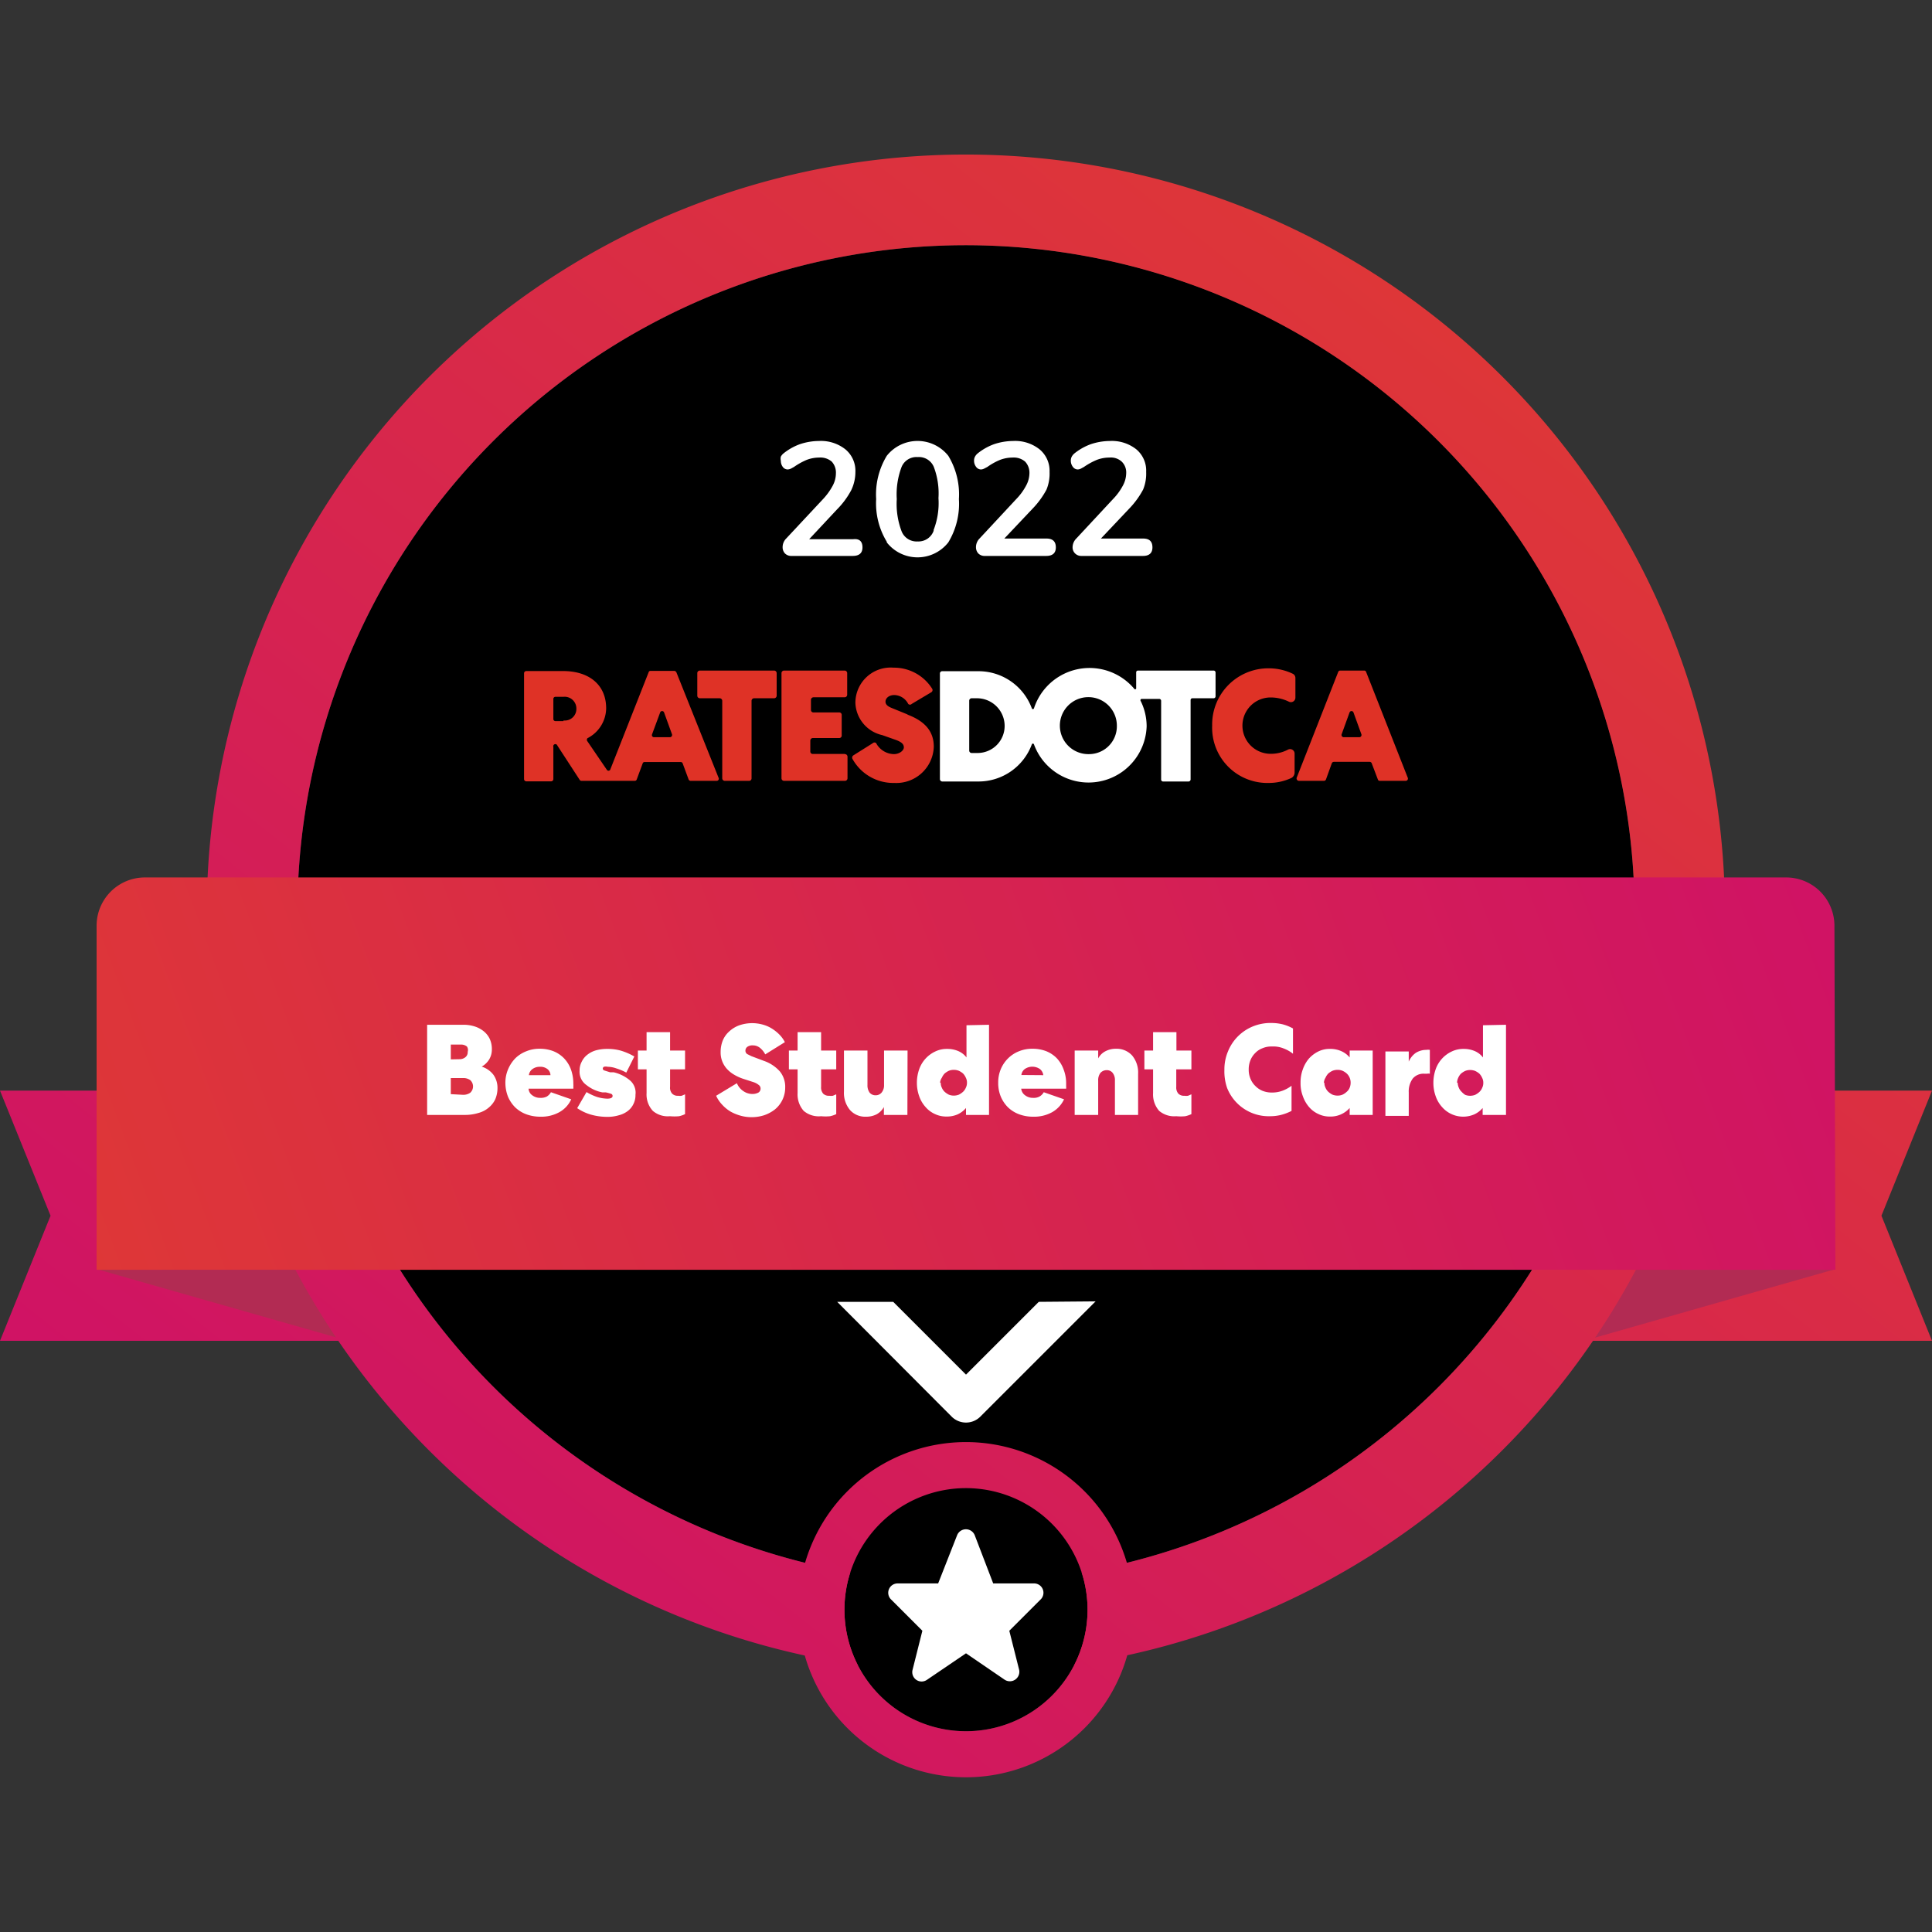 <svg id="Layer_1" data-name="Layer 1" xmlns="http://www.w3.org/2000/svg" xmlns:xlink="http://www.w3.org/1999/xlink" viewBox="0 0 120 120"><rect x="0" y="0" width="120" height="120" fill="#333333" stroke="none"/><defs><style>.cls-1{fill:none;}.cls-2{fill:url(#linear-gradient);}.cls-3{fill:#b22b53;}.cls-4{fill:url(#linear-gradient-2);}.cls-5{fill:url(#linear-gradient-3);}.cls-6{fill:#fff;}.cls-7{fill:url(#linear-gradient-4);}.cls-8{fill:url(#linear-gradient-5);}.cls-9{fill:#df3226;}.cls-10{clip-path:url(#clip-path);}</style><linearGradient id="linear-gradient" x1="57.91" y1="142.74" x2="140.37" y2="38.82" gradientUnits="userSpaceOnUse"><stop offset="0" stop-color="#ce0f69"/><stop offset="1" stop-color="#e03c31"/></linearGradient><linearGradient id="linear-gradient-2" x1="-3.73" y1="93.83" x2="78.73" y2="-10.08" xlink:href="#linear-gradient"/><linearGradient id="linear-gradient-3" x1="17.32" y1="110.54" x2="99.78" y2="6.62" xlink:href="#linear-gradient"/><linearGradient id="linear-gradient-4" x1="38.37" y1="127.24" x2="120.83" y2="23.32" xlink:href="#linear-gradient"/><linearGradient id="linear-gradient-5" x1="121.3" y1="44.34" x2="-5.33" y2="91.48" xlink:href="#linear-gradient"/><clipPath id="clip-path"><rect class="cls-1" x="32.55" y="41.51" width="54.9" height="7.12"/></clipPath></defs><polygon class="cls-2" points="98.38 83.28 120 83.28 116.86 75.51 120 67.74 102.51 67.74 98.38 83.28"/><polygon class="cls-3" points="98.38 78.85 113.92 78.85 98.38 83.28 98.38 78.85"/><polygon class="cls-4" points="17.49 67.74 0 67.74 3.14 75.51 0 83.28 21.62 83.28 17.49 67.74"/><polygon class="cls-3" points="21.62 83.28 6.08 78.85 21.62 78.85 21.62 83.28"/><circle cx="60" cy="56.76" r="41.53"/><path class="cls-5" d="M60,103.9a47.15,47.15,0,1,1,47.14-47.14A47.2,47.2,0,0,1,60,103.9Zm0-88.67a41.53,41.53,0,1,0,41.53,41.53A41.58,41.58,0,0,0,60,15.23Z"/><path class="cls-6" d="M53.57,34c0,.35-.2.53-.61.53H49.17a.55.55,0,0,1-.42-.16.56.56,0,0,1-.14-.38.76.76,0,0,1,.22-.54L51.12,31a3.92,3.92,0,0,0,.61-.85,1.64,1.64,0,0,0,.19-.76,1,1,0,0,0-.26-.72,1.09,1.09,0,0,0-.78-.25,2.17,2.17,0,0,0-.79.15,4.25,4.25,0,0,0-.77.43l-.2.11a.53.53,0,0,1-.2.05.38.38,0,0,1-.3-.16.62.62,0,0,1-.12-.38.53.53,0,0,1,0-.26.7.7,0,0,1,.18-.21,3.57,3.57,0,0,1,1-.56,3.81,3.81,0,0,1,1.19-.2,2.44,2.44,0,0,1,1.64.52,1.73,1.73,0,0,1,.62,1.4,2.61,2.61,0,0,1-.26,1.14,5.1,5.1,0,0,1-.89,1.2l-1.72,1.84H53C53.37,33.45,53.57,33.62,53.57,34Z"/><path class="cls-6" d="M55.08,33.65A4.58,4.58,0,0,1,54.42,31a4.63,4.63,0,0,1,.66-2.69,2.44,2.44,0,0,1,3.82,0A4.63,4.63,0,0,1,59.56,31a4.63,4.63,0,0,1-.66,2.69,2.43,2.43,0,0,1-3.82,0Zm2.9-.71a4.62,4.62,0,0,0,.31-2A4.64,4.64,0,0,0,58,29a1,1,0,0,0-1-.61A1,1,0,0,0,56,29a4.81,4.81,0,0,0-.3,2,4.81,4.81,0,0,0,.3,2,1,1,0,0,0,1,.63A1,1,0,0,0,58,32.94Z"/><path class="cls-6" d="M65.58,34c0,.35-.2.53-.6.53H61.17a.54.54,0,0,1-.41-.16.56.56,0,0,1-.14-.38.76.76,0,0,1,.22-.54L63.12,31a3.68,3.68,0,0,0,.62-.85,1.66,1.66,0,0,0,.2-.76,1,1,0,0,0-.27-.72,1.08,1.08,0,0,0-.77-.25,2.18,2.18,0,0,0-.8.15,3.94,3.94,0,0,0-.77.43l-.21.11a.46.46,0,0,1-.2.05.38.38,0,0,1-.29-.16.62.62,0,0,1-.13-.38.53.53,0,0,1,.06-.26.7.7,0,0,1,.18-.21,3.57,3.57,0,0,1,1-.56,3.81,3.81,0,0,1,1.19-.2,2.44,2.44,0,0,1,1.64.52,1.73,1.73,0,0,1,.62,1.4A2.61,2.61,0,0,1,65,30.41a5.31,5.31,0,0,1-.88,1.2l-1.74,1.84H65Q65.58,33.45,65.58,34Z"/><path class="cls-6" d="M71.58,34c0,.35-.2.53-.59.53H67.18a.54.54,0,0,1-.41-.16.52.52,0,0,1-.15-.38.78.78,0,0,1,.23-.54L69.13,31a3.68,3.68,0,0,0,.62-.85,1.66,1.66,0,0,0,.2-.76.93.93,0,0,0-.28-.72,1,1,0,0,0-.76-.25,2.18,2.18,0,0,0-.8.15,4.32,4.32,0,0,0-.78.43l-.2.11a.46.46,0,0,1-.2.05.38.38,0,0,1-.29-.16.62.62,0,0,1-.13-.38.53.53,0,0,1,.06-.26.7.7,0,0,1,.18-.21,3.57,3.57,0,0,1,1-.56,3.81,3.81,0,0,1,1.19-.2,2.44,2.44,0,0,1,1.64.52,1.72,1.72,0,0,1,.61,1.4A2.6,2.6,0,0,1,71,30.41a5.31,5.31,0,0,1-.88,1.2l-1.74,1.84H71C71.38,33.45,71.58,33.62,71.58,34Z"/><path d="M60,92.43A7.55,7.55,0,1,0,67.55,100,7.56,7.56,0,0,0,60,92.43Z"/><path class="cls-7" d="M60,89.57A10.41,10.41,0,1,0,70.41,100,10.42,10.42,0,0,0,60,89.57ZM67.55,100A7.55,7.55,0,1,1,60,92.43,7.56,7.56,0,0,1,67.55,100Z"/><path class="cls-6" d="M64.63,99.35l-1.94,1.94.61,2.42a.59.59,0,0,1-.9.62L60,102.69l-2.43,1.65a.58.58,0,0,1-.89-.62l.61-2.43-1.94-1.94a.58.58,0,0,1,.41-1h2.51l1.18-3a.59.59,0,0,1,1.09,0l1.15,3h2.51A.58.58,0,0,1,64.63,99.35Z"/><path class="cls-6" d="M64.52,80.86,60,85.38l-4.52-4.52H52L59.12,88a1.26,1.26,0,0,0,1.76,0l7.17-7.17Z"/><path class="cls-8" d="M114,78.87H6V57.5a3,3,0,0,1,3-3H110.94a3,3,0,0,1,3,3Z"/><path class="cls-6" d="M67.65,46.84a1.77,1.77,0,1,1,1.72-1.77,1.73,1.73,0,0,1-1.72,1.77m-6.93-.07h-.37a.15.15,0,0,1-.15-.14V43.52a.15.15,0,0,1,.15-.15h.33A1.72,1.72,0,0,1,62.4,45.1a1.68,1.68,0,0,1-1.68,1.67M75.5,43.25V41.77a.12.12,0,0,0-.12-.12h-4.7a.11.11,0,0,0-.11.12v1a.07.07,0,0,1-.13,0A3.63,3.63,0,0,0,64.22,44a.07.07,0,0,1-.13,0,3.53,3.53,0,0,0-3.33-2.31H58.52a.14.14,0,0,0-.14.15v6.55a.15.15,0,0,0,.14.15h2.24a3.53,3.53,0,0,0,3.33-2.31.07.07,0,0,1,.13,0,3.61,3.61,0,0,0,7-1.12,3.55,3.55,0,0,0-.38-1.59.08.08,0,0,1,.07-.11H72a.12.12,0,0,1,.12.12v4.89a.12.12,0,0,0,.12.12h1.59a.13.13,0,0,0,.12-.12V43.49a.11.11,0,0,1,.11-.12h1.32a.12.12,0,0,0,.12-.12"/><path class="cls-9" d="M41.62,45.79h-1a.13.13,0,0,1-.12-.18L41,44.26a.13.13,0,0,1,.25,0l.49,1.35a.14.14,0,0,1-.13.18m-6.61-1H34.5a.13.13,0,0,1-.13-.14V43.42a.13.13,0,0,1,.13-.14H35a.73.73,0,0,1,.8.74.72.72,0,0,1-.8.73m7-3a.13.13,0,0,0-.12-.08H40.4a.11.11,0,0,0-.11.08L37.9,47.81a.12.12,0,0,1-.21,0l-1.2-1.76a.15.15,0,0,1,0-.2A2.12,2.12,0,0,0,37.65,44c0-1.49-1.09-2.32-2.67-2.32H32.69a.14.14,0,0,0-.14.14v6.57a.14.14,0,0,0,.14.14h1.54a.14.14,0,0,0,.14-.14v-2a.13.13,0,0,1,.25-.08L36,48.43a.14.14,0,0,0,.11.07h3.33a.13.13,0,0,0,.11-.09l.37-1a.12.12,0,0,1,.11-.08h2.25a.13.13,0,0,1,.12.08l.37,1a.14.14,0,0,0,.12.09h1.63a.13.13,0,0,0,.12-.17L42,41.73Z"/><path class="cls-9" d="M48.08,41.65H43.46a.16.16,0,0,0-.15.16v1.4a.16.16,0,0,0,.15.16H44.7a.16.16,0,0,1,.16.16v4.81a.16.16,0,0,0,.15.16h1.52a.15.15,0,0,0,.15-.16V43.53a.16.16,0,0,1,.16-.16h1.24a.16.16,0,0,0,.16-.16v-1.4a.16.16,0,0,0-.16-.16"/><path class="cls-9" d="M52.48,46.83h-2a.15.15,0,0,1-.15-.15V46a.16.16,0,0,1,.15-.16h1.65a.15.15,0,0,0,.15-.15V44.4a.15.15,0,0,0-.15-.15H50.52a.15.15,0,0,1-.15-.15v-.63a.16.16,0,0,1,.15-.16h1.94a.16.16,0,0,0,.16-.15V41.8a.16.16,0,0,0-.16-.15H48.7a.16.16,0,0,0-.16.15v6.54a.16.16,0,0,0,.16.16h3.78a.16.16,0,0,0,.16-.16V47a.16.16,0,0,0-.16-.16"/><path class="cls-9" d="M56.38,44.38,55.45,44c-.26-.1-.45-.21-.45-.42s.21-.41.55-.41a1,1,0,0,1,.86.55.15.15,0,0,0,.22,0L57.84,43a.16.16,0,0,0,.06-.22,2.8,2.8,0,0,0-2.4-1.31,2.19,2.19,0,0,0-2.37,2.19,2.13,2.13,0,0,0,1.67,2l.82.29c.37.13.52.27.52.47s-.28.42-.62.42a1.28,1.28,0,0,1-1.1-.68.15.15,0,0,0-.21,0L53,46.92a.17.17,0,0,0-.05.22,2.9,2.9,0,0,0,2.6,1.49A2.33,2.33,0,0,0,58,46.38c0-.94-.53-1.58-1.65-2"/><g class="cls-10"><path class="cls-9" d="M80,46.56a2.27,2.27,0,0,1-1.08.26,1.75,1.75,0,0,1,0-3.5,2.61,2.61,0,0,1,1.13.26.28.28,0,0,0,.41-.25V42.11a.29.29,0,0,0-.16-.26,3.44,3.44,0,0,0-1.48-.34,3.49,3.49,0,0,0-3.53,3.56,3.43,3.43,0,0,0,3.52,3.56,3.32,3.32,0,0,0,1.38-.3.38.38,0,0,0,.22-.34V46.82a.28.28,0,0,0-.41-.26"/><path class="cls-9" d="M84.46,45.79h-1a.14.14,0,0,1-.13-.18l.49-1.35a.13.13,0,0,1,.25,0l.49,1.35a.14.14,0,0,1-.12.18m3,2.52-2.59-6.58a.12.12,0,0,0-.12-.08H83.24a.13.13,0,0,0-.12.08l-2.57,6.55a.15.15,0,0,0,.13.22h1.56a.14.14,0,0,0,.12-.09l.36-1a.14.14,0,0,1,.12-.09h2.24a.14.14,0,0,1,.12.09l.38,1a.12.12,0,0,0,.12.09h1.62a.14.14,0,0,0,.12-.19"/></g><path class="cls-6" d="M26.53,63.65h2.23a2.3,2.3,0,0,1,.71.1,1.72,1.72,0,0,1,.57.3,1.37,1.37,0,0,1,.38.48,1.51,1.51,0,0,1,.13.65,1.19,1.19,0,0,1-.17.63,1.29,1.29,0,0,1-.46.44,1.47,1.47,0,0,1,.73.51,1.4,1.4,0,0,1,.25.82,1.75,1.75,0,0,1-.14.7,1.48,1.48,0,0,1-.41.52,1.62,1.62,0,0,1-.64.33,2.84,2.84,0,0,1-.86.12H26.53Zm2,2.14a.57.57,0,0,0,.37-.12.39.39,0,0,0,.15-.34A.38.38,0,0,0,29,65a.57.57,0,0,0-.37-.12H28v.92ZM28.75,68a.74.74,0,0,0,.46-.13.53.53,0,0,0,0-.78.74.74,0,0,0-.46-.13H28v1Z"/><path class="cls-6" d="M35.48,68.28a1.74,1.74,0,0,1-.74.8,2.3,2.3,0,0,1-1.17.28,2.5,2.5,0,0,1-.88-.15,2,2,0,0,1-.69-.43,2.08,2.08,0,0,1-.45-.67,2.39,2.39,0,0,1-.16-.86,2.14,2.14,0,0,1,.17-.84,2.23,2.23,0,0,1,.44-.67,2,2,0,0,1,.68-.44,2.13,2.13,0,0,1,.84-.16,2.34,2.34,0,0,1,.85.15,1.91,1.91,0,0,1,.66.44,2,2,0,0,1,.43.69,2.57,2.57,0,0,1,.15.9.91.91,0,0,1,0,.17.53.53,0,0,1,0,.13H32.83a.53.53,0,0,0,.23.41.79.79,0,0,0,.5.16.82.82,0,0,0,.4-.08.75.75,0,0,0,.26-.27Zm-1.29-1.5A.49.49,0,0,0,34,66.4a.71.71,0,0,0-.47-.14.75.75,0,0,0-.47.15.54.54,0,0,0-.21.37Z"/><path class="cls-6" d="M39.47,68a1.21,1.21,0,0,1-.13.58A1.17,1.17,0,0,1,39,69a1.54,1.54,0,0,1-.56.27,2.45,2.45,0,0,1-.74.1,3.73,3.73,0,0,1-1-.14,3,3,0,0,1-.85-.4l.58-1a3.41,3.41,0,0,0,.64.3,2.33,2.33,0,0,0,.65.11c.22,0,.33-.06.33-.17a.14.14,0,0,0-.09-.13,3.32,3.32,0,0,0-.33-.09l-.21,0a2.25,2.25,0,0,1-1-.46A1,1,0,0,1,36,66.5a1.12,1.12,0,0,1,.13-.55,1.18,1.18,0,0,1,.34-.43,1.54,1.54,0,0,1,.54-.28,2.6,2.6,0,0,1,.71-.09,3,3,0,0,1,.85.11,3.94,3.94,0,0,1,.83.36l-.5,1a3.57,3.57,0,0,0-.62-.26,1.64,1.64,0,0,0-.54-.1.45.45,0,0,0-.23,0,.13.13,0,0,0-.07.12.13.13,0,0,0,.1.11l.35.11.22,0a2.42,2.42,0,0,1,1,.49A1,1,0,0,1,39.47,68Z"/><path class="cls-6" d="M41.62,64.11v1.14h.93v1.17h-.93V67.5a.55.55,0,0,0,.13.43.48.48,0,0,0,.37.13.78.78,0,0,0,.22,0l.21-.09v1.23a1.74,1.74,0,0,1-.37.13,3.1,3.1,0,0,1-.57,0A1.43,1.43,0,0,1,40.55,69a1.5,1.5,0,0,1-.39-1.11V66.42h-.54V65.25h.54V64.11Z"/><path class="cls-6" d="M45.77,67.28a1.08,1.08,0,0,0,.4.49,1,1,0,0,0,.56.18.8.8,0,0,0,.36-.08.28.28,0,0,0,.15-.26.26.26,0,0,0-.1-.21,1,1,0,0,0-.32-.18L46.14,67a2.89,2.89,0,0,1-.56-.26,1.92,1.92,0,0,1-.44-.36,1.53,1.53,0,0,1-.28-.46,1.5,1.5,0,0,1-.1-.58,1.9,1.9,0,0,1,.14-.73,1.54,1.54,0,0,1,.41-.56,1.83,1.83,0,0,1,.62-.37,2.46,2.46,0,0,1,1.41-.05,2.13,2.13,0,0,1,.56.23,2.57,2.57,0,0,1,.49.38,1.88,1.88,0,0,1,.36.49l-1.22.76a1.26,1.26,0,0,0-.32-.4.7.7,0,0,0-.46-.16.54.54,0,0,0-.33.09.29.29,0,0,0-.12.24.25.25,0,0,0,.11.21l.26.13.77.29a2.36,2.36,0,0,1,1,.66,1.51,1.51,0,0,1,.33,1,1.75,1.75,0,0,1-.64,1.36,2.28,2.28,0,0,1-.67.36,2.54,2.54,0,0,1-.78.12,2.52,2.52,0,0,1-.67-.09,2.78,2.78,0,0,1-.62-.25,2.28,2.28,0,0,1-.52-.42,2.06,2.06,0,0,1-.39-.57Z"/><path class="cls-6" d="M51,64.11v1.14h.94v1.17H51V67.5a.59.59,0,0,0,.13.43.5.5,0,0,0,.38.13.83.83,0,0,0,.22,0l.21-.09v1.23a1.85,1.85,0,0,1-.38.13,2.9,2.9,0,0,1-.56,0A1.45,1.45,0,0,1,49.92,69a1.54,1.54,0,0,1-.38-1.11V66.42H49V65.25h.54V64.11Z"/><path class="cls-6" d="M56.36,69.25H54.9v-.49a1.14,1.14,0,0,1-.45.45,1.4,1.4,0,0,1-.66.15,1.26,1.26,0,0,1-1-.42,1.66,1.66,0,0,1-.37-1.15V65.25h1.46v2.14a.77.77,0,0,0,.13.47.47.47,0,0,0,.38.17.47.47,0,0,0,.37-.17.71.71,0,0,0,.15-.48V65.25h1.46Z"/><path class="cls-6" d="M61.43,63.65v5.6H60v-.43a1.49,1.49,0,0,1-.53.4,1.65,1.65,0,0,1-.68.13,1.63,1.63,0,0,1-.73-.16,1.66,1.66,0,0,1-.58-.44,1.94,1.94,0,0,1-.39-.67,2.45,2.45,0,0,1-.14-.83,2.54,2.54,0,0,1,.14-.83,1.92,1.92,0,0,1,1-1.11,1.63,1.63,0,0,1,.73-.16,1.73,1.73,0,0,1,.69.13,1.28,1.28,0,0,1,.52.4v-2Zm-3,3.6a.67.67,0,0,0,.07.31.74.74,0,0,0,.17.25,1.2,1.2,0,0,0,.26.18.81.81,0,0,0,.31.06.87.87,0,0,0,.32-.06,1.2,1.2,0,0,0,.26-.18.74.74,0,0,0,.17-.25.67.67,0,0,0,.07-.31.64.64,0,0,0-.07-.31.9.9,0,0,0-.17-.26,1.17,1.17,0,0,0-.26-.17.87.87,0,0,0-.32-.06.81.81,0,0,0-.31.06,1.17,1.17,0,0,0-.26.17.9.9,0,0,0-.17.26A.64.64,0,0,0,58.39,67.25Z"/><path class="cls-6" d="M66.09,68.28a1.79,1.79,0,0,1-.74.8,2.3,2.3,0,0,1-1.17.28,2.46,2.46,0,0,1-.88-.15,2,2,0,0,1-.69-.43,2.08,2.08,0,0,1-.45-.67,2.2,2.2,0,0,1-.16-.86,2.13,2.13,0,0,1,.16-.84,2.08,2.08,0,0,1,.45-.67,2,2,0,0,1,.67-.44,2.15,2.15,0,0,1,.85-.16,2.34,2.34,0,0,1,.85.15,1.91,1.91,0,0,1,.66.44,2,2,0,0,1,.42.69,2.36,2.36,0,0,1,.16.9c0,.06,0,.12,0,.17a.53.53,0,0,1,0,.13H63.43a.57.57,0,0,0,.24.41.79.79,0,0,0,.5.16.75.75,0,0,0,.39-.08.7.7,0,0,0,.27-.27Zm-1.29-1.5a.56.56,0,0,0-.21-.38.83.83,0,0,0-.94,0,.54.54,0,0,0-.21.37Z"/><path class="cls-6" d="M68.21,69.25H66.75v-4h1.46v.49a1.05,1.05,0,0,1,.46-.45,1.38,1.38,0,0,1,.65-.15,1.3,1.3,0,0,1,1,.42,1.66,1.66,0,0,1,.37,1.15v2.54H69.25V67.11a.71.71,0,0,0-.14-.47.45.45,0,0,0-.37-.17.51.51,0,0,0-.39.17.74.74,0,0,0-.14.48Z"/><path class="cls-6" d="M73.07,64.11v1.14H74v1.17h-.94V67.5a.59.59,0,0,0,.13.43.5.5,0,0,0,.38.13.83.83,0,0,0,.22,0l.21-.09v1.23a1.85,1.85,0,0,1-.38.13,2.9,2.9,0,0,1-.56,0A1.45,1.45,0,0,1,72,69a1.54,1.54,0,0,1-.38-1.11V66.42h-.54V65.25h.54V64.11Z"/><path class="cls-6" d="M76.05,66.45a2.86,2.86,0,0,1,.22-1.14,2.81,2.81,0,0,1,1.53-1.55A2.91,2.91,0,0,1,79,63.54a3,3,0,0,1,.66.08,2.76,2.76,0,0,1,.65.26v1.57a2.12,2.12,0,0,0-.56-.32A1.69,1.69,0,0,0,79,65a1.38,1.38,0,0,0-.59.11,1.19,1.19,0,0,0-.45.3,1.31,1.31,0,0,0-.3.46,1.5,1.5,0,0,0-.1.56,1.42,1.42,0,0,0,.1.55,1.31,1.31,0,0,0,.3.46,1.34,1.34,0,0,0,.45.31,1.55,1.55,0,0,0,.59.11,1.88,1.88,0,0,0,.65-.11,2.29,2.29,0,0,0,.57-.31V69a3,3,0,0,1-.7.26,2.81,2.81,0,0,1-.62.07,2.78,2.78,0,0,1-2.68-1.75A3.11,3.11,0,0,1,76.05,66.45Z"/><path class="cls-6" d="M85.26,65.25v4H83.83v-.43a1.57,1.57,0,0,1-1.23.53,1.58,1.58,0,0,1-.72-.16,1.66,1.66,0,0,1-.58-.44,2.09,2.09,0,0,1-.38-.67,2.23,2.23,0,0,1-.14-.83,2.3,2.3,0,0,1,.14-.83,2.09,2.09,0,0,1,.38-.67,1.94,1.94,0,0,1,.58-.44,1.58,1.58,0,0,1,.72-.16,1.67,1.67,0,0,1,.69.13,1.41,1.41,0,0,1,.54.4v-.43Zm-3,2a.67.67,0,0,0,.07.31.74.74,0,0,0,.17.25,1.2,1.2,0,0,0,.26.18.87.87,0,0,0,.32.06.78.78,0,0,0,.31-.06,1,1,0,0,0,.26-.18.64.64,0,0,0,.18-.25.81.81,0,0,0,.06-.31.78.78,0,0,0-.06-.31.76.76,0,0,0-.18-.26,1,1,0,0,0-.26-.17.78.78,0,0,0-.31-.06.87.87,0,0,0-.32.06,1.17,1.17,0,0,0-.26.17.9.9,0,0,0-.17.26A.64.64,0,0,0,82.23,67.25Z"/><path class="cls-6" d="M88.81,66.69a.53.53,0,0,0-.17,0l-.18,0a.87.87,0,0,0-.71.3,1.35,1.35,0,0,0-.25.86v1.46H86.05v-4H87.5v.63a1.29,1.29,0,0,1,.43-.54,1.22,1.22,0,0,1,.66-.19.69.69,0,0,1,.22,0Z"/><path class="cls-6" d="M93.54,63.65v5.6H92.09v-.43a1.49,1.49,0,0,1-.53.4,1.74,1.74,0,0,1-2-.47,1.94,1.94,0,0,1-.39-.67,2.45,2.45,0,0,1-.14-.83,2.54,2.54,0,0,1,.14-.83,1.92,1.92,0,0,1,1-1.11,1.66,1.66,0,0,1,.73-.16,1.73,1.73,0,0,1,.69.13,1.28,1.28,0,0,1,.52.4v-2Zm-3,3.6a.82.82,0,0,0,.07.31.74.74,0,0,0,.17.25A1.2,1.2,0,0,0,91,68a.81.81,0,0,0,.31.06.87.87,0,0,0,.32-.06,1.2,1.2,0,0,0,.26-.18.74.74,0,0,0,.17-.25.67.67,0,0,0,.07-.31.64.64,0,0,0-.07-.31.9.9,0,0,0-.17-.26,1.17,1.17,0,0,0-.26-.17.87.87,0,0,0-.32-.06.81.81,0,0,0-.31.06,1.17,1.17,0,0,0-.26.17.9.9,0,0,0-.17.26A.78.78,0,0,0,90.5,67.25Z"/></svg>